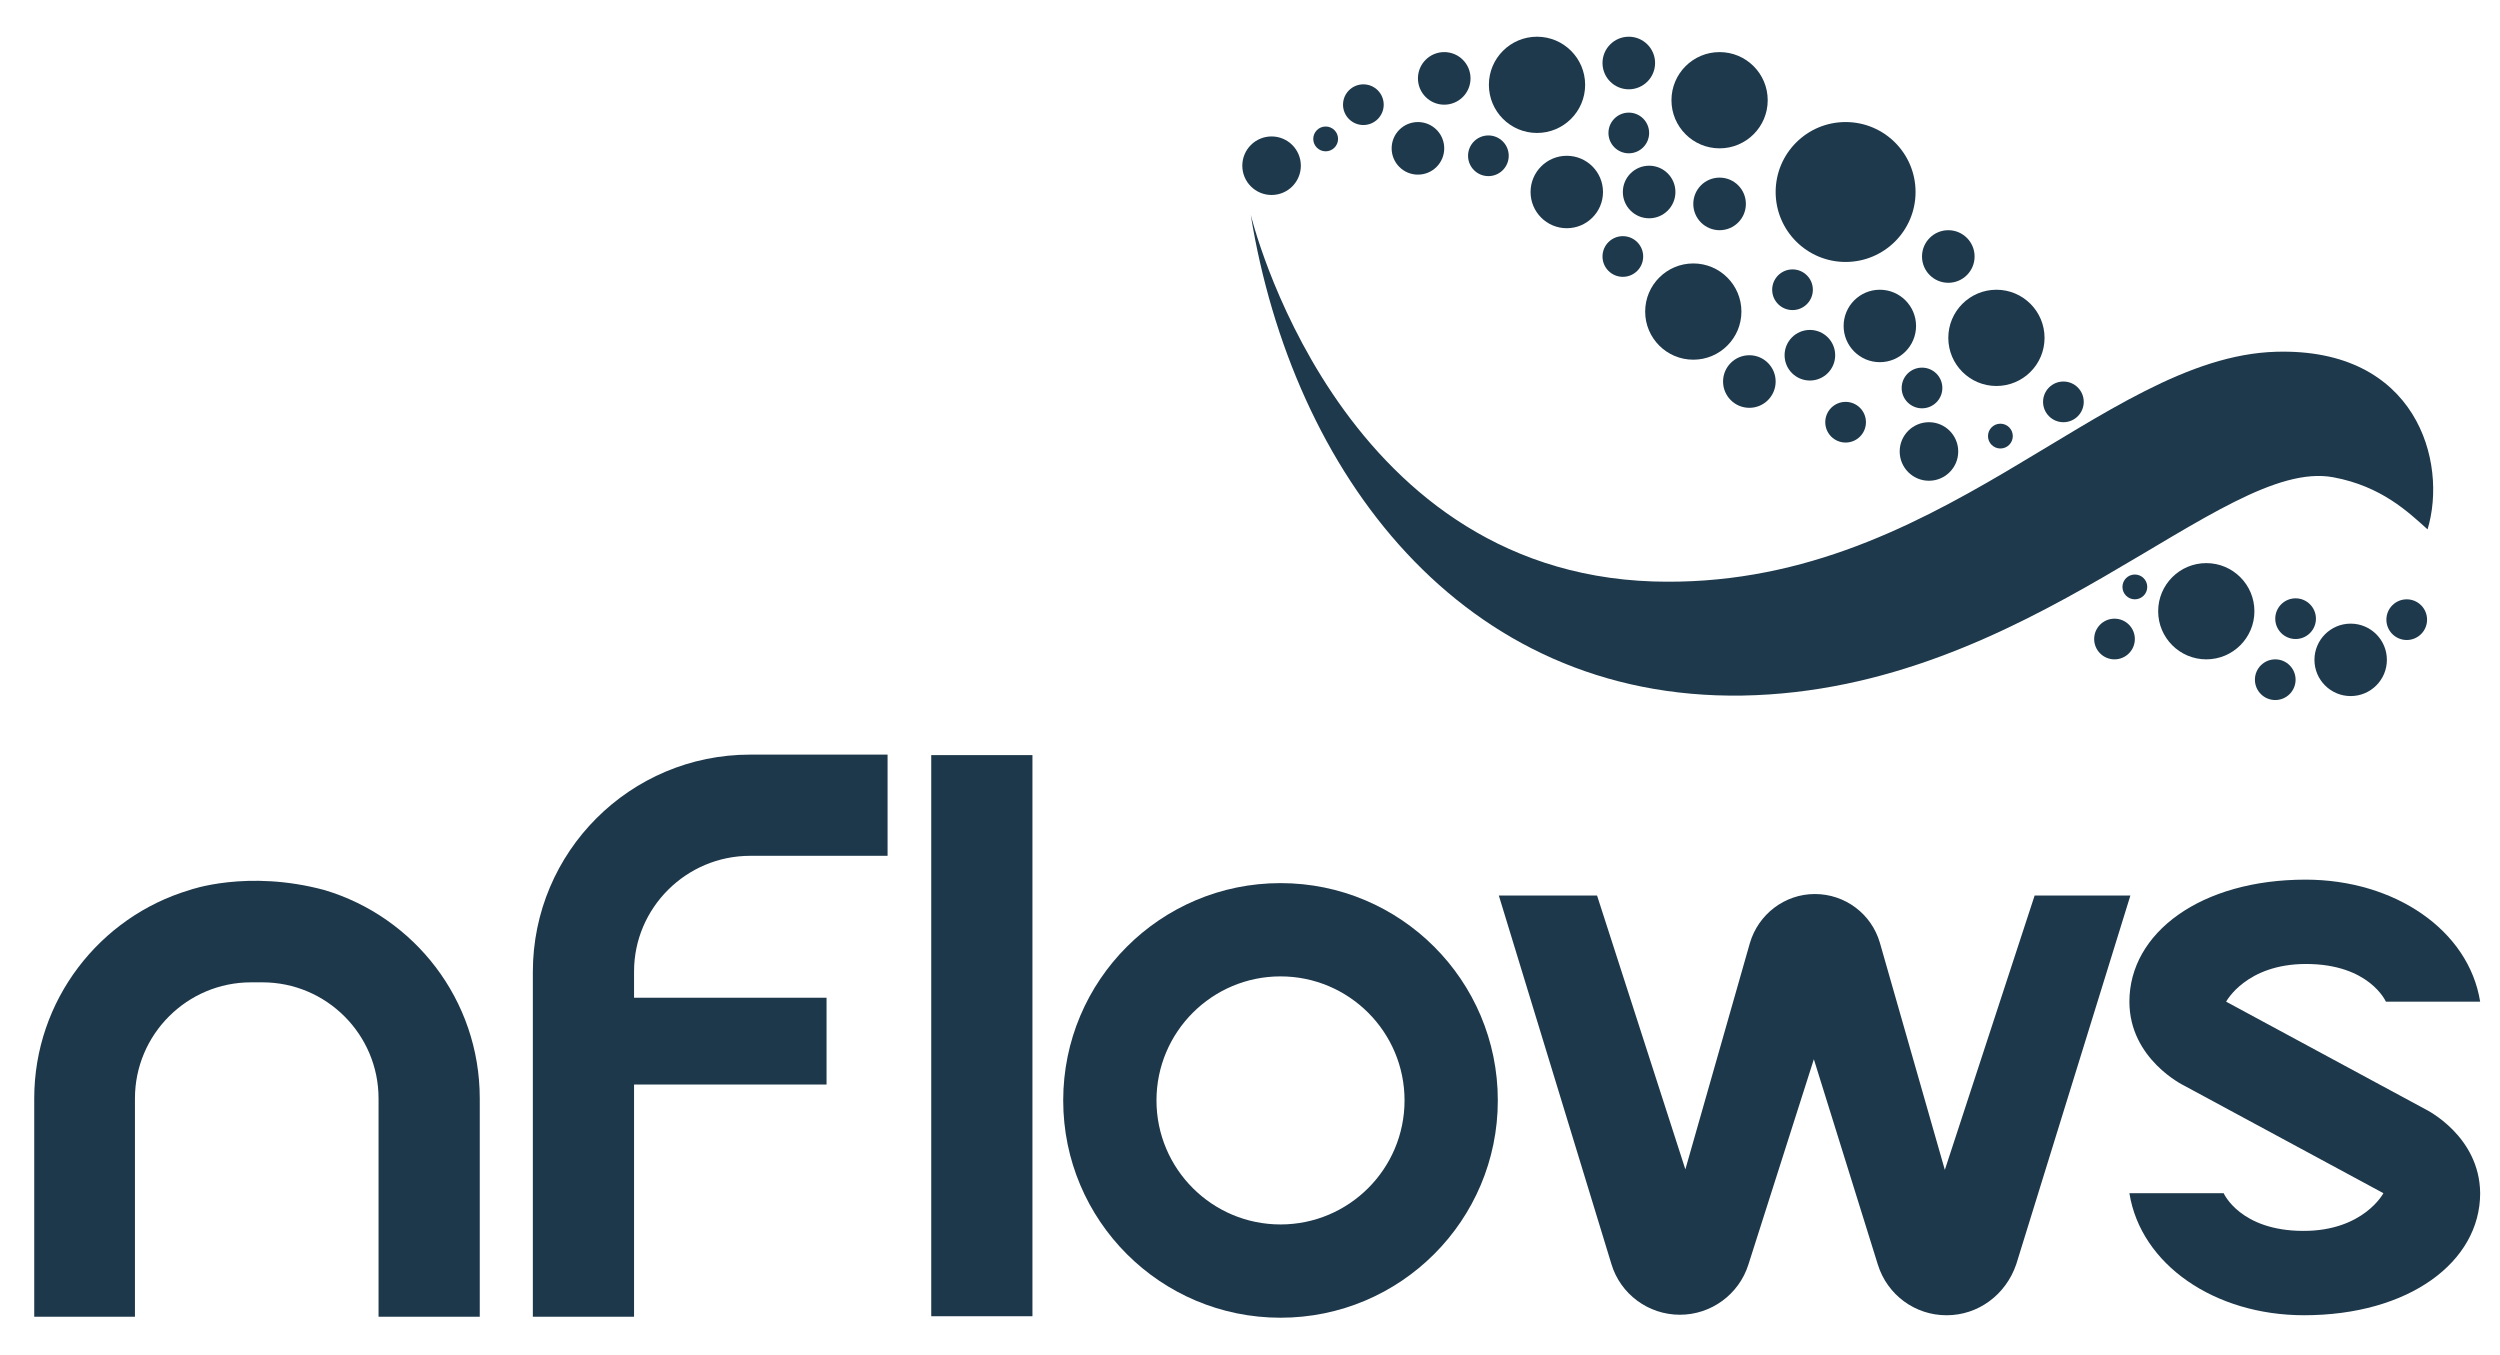 <?xml version="1.0" encoding="utf-8"?>
<!-- Generator: Adobe Illustrator 23.0.4, SVG Export Plug-In . SVG Version: 6.00 Build 0)  -->
<svg version="1.1" id="Layer_1" xmlns="http://www.w3.org/2000/svg" xmlns:xlink="http://www.w3.org/1999/xlink" x="0px" y="0px"
	 viewBox="0 0 503.9 273.2" style="enable-background:new 0 0 503.9 273.2;" xml:space="preserve">
<style type="text/css">
	.st0{fill:#1E384B;}
	.st1{fill:#1E394C;}
</style>
<path class="st0" d="M65.4,179.4c18.1,5.4,31.3,22.1,31.3,42v44H76.3v-7v-37c0-12.9-10.5-23.4-23.4-23.4h-2.3
	c-12.9,0-23.4,10.5-23.4,23.4v37v7H6.9v-44c0-19.8,13.2-36.6,31.3-42C38.2,179.4,49.8,175.2,65.4,179.4z"/>
<path class="st0" d="M488.9,223.6l-40.2-21.7c0,0,4-7.6,16.1-7.6c12.8,0,16.1,7.6,16.1,7.6h19c-2.3-14.4-17.2-24.6-35.2-24.6
	c-21.1,0-35.5,10.7-35.5,24.6c0,11.6,11,16.9,11,16.9l40.2,21.7c0,0-4,7.6-16.1,7.6c-12.8,0-16.1-7.6-16.1-7.6h-19
	c2.3,14.4,17.2,24.6,35.2,24.6c21.1,0,35.5-10.7,35.5-24.6C499.8,228.9,488.9,223.6,488.9,223.6"/>
<path class="st0" d="M392.4,265.1h-0.1c-6.3,0-11.9-4.1-13.8-10.2l-12.9-41.4l-13.2,41.4c-1.9,6-7.5,10.1-13.8,10.1l0,0
	c-6.4,0-12-4.2-13.8-10.2l-22.7-74.3h19.8l17.8,55.2l13-45.6c1.7-5.8,7-9.9,13.1-9.9l0,0c6.1,0,11.4,4,13.1,9.8l13.1,45.8l18.1-55.3
	h19.3l-23,74.3C404.3,261,398.7,265.1,392.4,265.1z"/>
<path class="st0" d="M258.1,178c-24.2,0-43.8,19.6-43.8,43.8s19.6,43.8,43.8,43.8c24.2,0,43.8-19.6,43.8-43.8S282.3,178,258.1,178z
	 M258.1,246.8c-13.8,0-25-11.2-25-25s11.2-25,25-25c13.8,0,25,11.2,25,25S271.9,246.8,258.1,246.8z"/>
<rect x="187.7" y="152.2" class="st0" width="20.4" height="113.1"/>
<path class="st0" d="M151.2,172.5h27.7v-20.4h-27.7c-24.2,0-43.8,19.6-43.8,43.8v44h0v25.5h20.4v-25.5h0v-7v-14.3h38.8v-17.5h-38.8
	v-5.3C127.8,183,138.3,172.5,151.2,172.5z"/>
<g>
	<circle class="st1" cx="372" cy="38.7" r="14.1"/>
	<circle class="st1" cx="346.6" cy="20.2" r="9.7"/>
	<circle class="st1" cx="346.6" cy="41.1" r="5.3"/>
	<circle class="st1" cx="328.3" cy="26.8" r="4.1"/>
	<circle class="st1" cx="309.8" cy="17.1" r="9.7"/>
	<circle class="st1" cx="328.3" cy="12.7" r="5.3"/>
	<circle class="st1" cx="392.7" cy="51.7" r="5.3"/>
	<circle class="st1" cx="291.1" cy="15.8" r="5.3"/>
	<circle class="st1" cx="402.4" cy="68.1" r="9.7"/>
	<circle class="st1" cx="285.8" cy="29.9" r="5.3"/>
	<circle class="st1" cx="415.9" cy="81" r="4.1"/>
	<circle class="st1" cx="332.4" cy="38.7" r="5.3"/>
	<circle class="st1" cx="315.8" cy="38.7" r="7.3"/>
	<circle class="st1" cx="300" cy="31.4" r="4.1"/>
	<circle class="st1" cx="274.8" cy="21.1" r="4.1"/>
	<circle class="st1" cx="327.1" cy="51.7" r="4.1"/>
	<circle class="st1" cx="341.3" cy="62.8" r="9.7"/>
	<circle class="st1" cx="378.9" cy="65.7" r="7.3"/>
	<circle class="st1" cx="361.3" cy="58.4" r="4.1"/>
	<circle class="st1" cx="352.6" cy="76.9" r="5.3"/>
	<circle class="st1" cx="387.4" cy="78.2" r="4.1"/>
	<circle class="st1" cx="388.8" cy="91" r="5.9"/>
	<circle class="st1" cx="364.8" cy="71.6" r="5.1"/>
	<circle class="st1" cx="372" cy="85.1" r="4.1"/>
	<circle class="st1" cx="473.8" cy="133" r="7.3"/>
	<circle class="st1" cx="426.2" cy="128.8" r="4.1"/>
	<circle class="st1" cx="462.7" cy="124.7" r="4.1"/>
	<circle class="st1" cx="485.1" cy="124.9" r="4.1"/>
	<circle class="st1" cx="458.6" cy="137" r="4.1"/>
	<circle class="st1" cx="267.2" cy="28" r="2.5"/>
	<circle class="st1" cx="256.3" cy="33.4" r="5.9"/>
	<circle class="st1" cx="403.2" cy="87.9" r="2.5"/>
	<circle class="st1" cx="444.7" cy="123.2" r="9.7"/>
	<circle class="st1" cx="430.3" cy="118.3" r="2.5"/>
	<path class="st1" d="M458.8,70.9c-35.3,1-68.3,48.1-125.6,46.3c-64.1-2.1-81.1-74.1-81.1-73.9c8.4,51.8,42.4,97.8,99.1,96.9
		c58-1,96.6-48.2,119.1-44c9.7,1.8,15.1,7,19,10.5C493.4,93.1,487.1,70.1,458.8,70.9L458.8,70.9z"/>
</g>
</svg>
